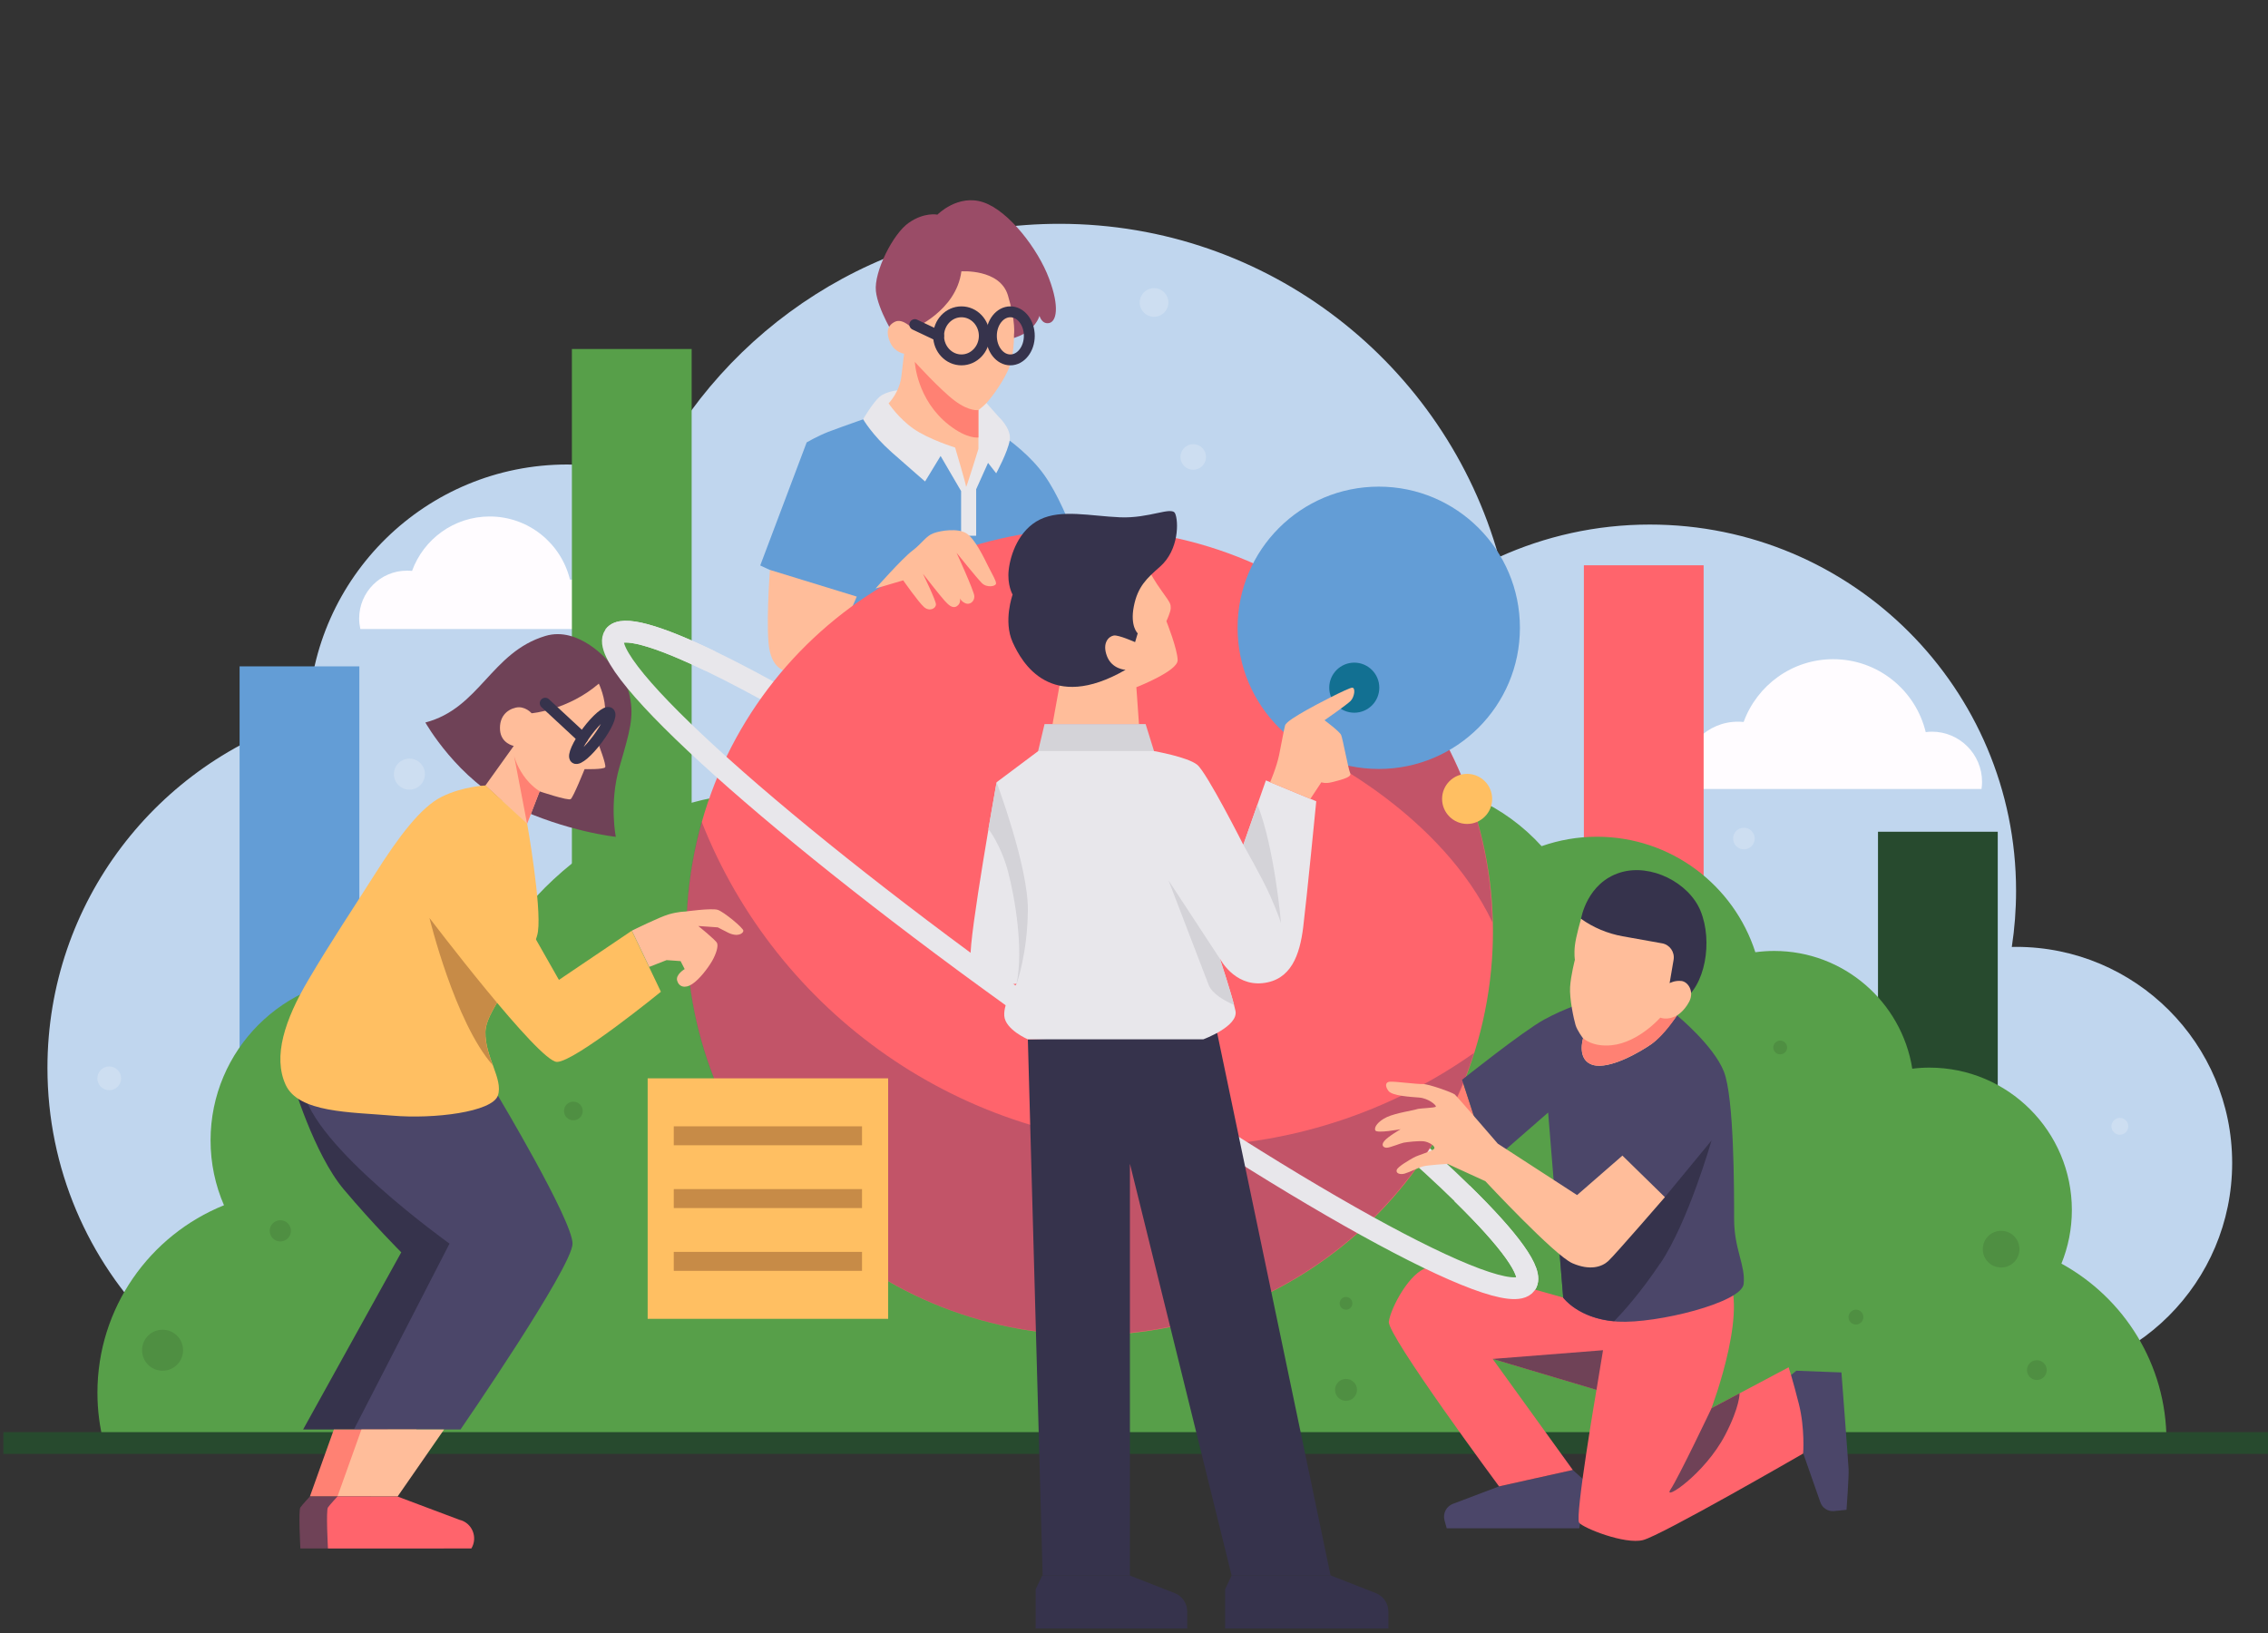 <svg width="250" height="180" viewBox="0 0 250 180" fill="none" xmlns="http://www.w3.org/2000/svg">
<rect x="0" y="0" width="250" height="180" fill="#333333" stroke="none"/>
<g clip-path="url(#clip0_42_4280)">
<path d="M222.23 104.37C222.07 104.37 221.92 104.37 221.76 104.38C222.07 102.36 222.23 100.29 222.23 98.19C222.23 75.89 204.15 57.82 181.86 57.82C175.93 57.82 170.3 59.11 165.22 61.41C159.3 40.22 139.861 24.67 116.781 24.67C96.99 24.67 79.88 36.1 71.671 52.71C68.8 51.74 65.721 51.2 62.52 51.2C46.99 51.2 34.37 63.6 33.98 79.03C17.351 84.02 5.23 99.44 5.23 117.7C5.23 140 23.311 158.07 45.6 158.07C67.891 158.07 85.971 139.99 85.971 117.7C85.971 116.66 85.921 115.63 85.841 114.6C94.371 121.26 105.111 125.24 116.771 125.24C127.531 125.24 137.5 121.86 145.67 116.11C152.27 129.41 165.99 138.56 181.85 138.56C188.1 138.56 194.01 137.14 199.29 134.61C202.09 144.64 211.3 152.01 222.23 152.01C235.38 152.01 246.05 141.35 246.05 128.19C246.05 115.03 235.39 104.37 222.23 104.37Z" fill="#C0D6EE"/>
<path d="M68.17 69.35C68.2 69.13 68.22 68.9 68.22 68.66C68.22 66.01 66.07 63.86 63.42 63.86C63.22 63.86 63.02 63.88 62.83 63.9C61.86 59.9 58.27 56.93 53.98 56.93C50.04 56.93 46.69 59.43 45.42 62.93C45.24 62.91 45.05 62.9 44.86 62.9C41.95 62.9 39.59 65.26 39.59 68.17C39.59 68.57 39.64 68.96 39.72 69.33H68.15L68.17 69.35Z" fill="#FFFCFF"/>
<path d="M39.61 73.45H26.41V122.12H39.61V73.45Z" fill="#639DD6"/>
<path d="M218.42 86.97C218.46 86.71 218.48 86.45 218.48 86.18C218.48 83.13 216.001 80.65 212.951 80.65C212.721 80.65 212.491 80.67 212.271 80.7C211.161 76.09 207.02 72.66 202.07 72.66C197.53 72.66 193.671 75.55 192.201 79.58C191.991 79.56 191.78 79.55 191.56 79.55C188.2 79.55 185.48 82.27 185.48 85.63C185.48 86.09 185.54 86.54 185.63 86.97H218.41H218.42Z" fill="#FFFCFF"/>
<path d="M76.24 38.47H63.04V102.7H76.24V38.47Z" fill="#579F49"/>
<path d="M187.79 62.31H174.59V126.54H187.79V62.31Z" fill="#FF646C"/>
<path d="M220.21 91.68H207.01V139.24H220.21V91.68Z" fill="#274A2E"/>
<path d="M227.23 139.28C227.97 137.46 228.38 135.47 228.38 133.38C228.38 124.71 221.35 117.68 212.68 117.68C212.04 117.68 211.41 117.72 210.79 117.8C209.62 110.45 203.25 104.82 195.57 104.82C194.86 104.82 194.17 104.87 193.49 104.96C191.12 97.58 184.2 92.23 176.03 92.23C173.89 92.23 171.84 92.6 169.93 93.27C165.91 88.84 160.1 86.06 153.65 86.06C141.51 86.06 131.66 95.9 131.66 108.05C131.66 115.11 134.99 121.38 140.16 125.41H121.96C121.99 124.79 122.01 124.16 122.01 123.52C122.01 103.47 105.76 87.23 85.71 87.23C70.45 87.23 57.4 96.65 52.03 109.99C51.96 109.94 51.89 109.89 51.82 109.84V111.12C48.85 108.96 45.19 107.68 41.23 107.68C31.28 107.68 23.21 115.75 23.21 125.7C23.21 128.24 23.74 130.66 24.69 132.85C16.51 136.15 10.74 144.15 10.74 153.51C10.74 155.42 10.98 157.28 11.44 159.05H238.81C238.81 158.97 238.81 158.89 238.81 158.82C238.81 150.39 234.13 143.06 227.22 139.28H227.23ZM51.21 140.71C51.42 140.57 51.62 140.43 51.82 140.29V141.62C51.63 141.31 51.42 141.01 51.21 140.71Z" fill="#579F49"/>
<path d="M0.37 159.06H250.37" stroke="#274A2E" stroke-width="2.4" stroke-miterlimit="10"/>
<path d="M67.72 70.08C68.55 68.92 72.38 70.02 78.28 72.86C88.37 77.72 104.5 87.66 122.01 100.11C138.85 112.09 153.09 123.63 161.18 131.55C166.42 136.68 169.08 140.3 168.2 141.53" stroke="#E8E7EB" stroke-width="2.4" stroke-miterlimit="10"/>
<path d="M97.05 45.55C97.05 45.55 92.43 47.16 91.28 47.61C90.13 48.06 88.92 48.76 88.92 48.76L83.8 62.33L84.88 62.83L95.65 75.37L120.15 64.34C120.15 64.34 118.04 56.51 115.13 52.39C112.22 48.27 106.46 45.56 106.46 45.56H97.05V45.55Z" fill="#639DD6"/>
<path d="M161.17 119.01L157.86 109.37L154.54 123.83L163.35 125.71L161.17 119.01Z" fill="#FF8173"/>
<path d="M94.44 65.76L84.87 62.82C84.87 62.82 84.34 69.75 84.87 71.86C85.4 73.97 86.68 74.12 88.64 74.57C90.6 75.02 94.44 65.76 94.44 65.76Z" fill="#FFBD9A"/>
<path d="M163.456 112.558C168.89 88.624 153.891 64.816 129.957 59.383C106.022 53.95 82.215 68.948 76.781 92.882C71.348 116.817 86.346 140.624 110.281 146.058C134.215 151.491 158.023 136.493 163.456 112.558Z" fill="#FF646C"/>
<path opacity="0.3" d="M164.51 101.67C164.3 92.38 161.24 83.8 156.17 76.76C150.04 79.45 145.36 83.28 145.36 83.28C145.36 83.28 158.89 89.78 164.51 101.67Z" fill="#33305D"/>
<path opacity="0.3" d="M129.93 126.39C106.03 126.39 85.59 111.55 77.34 90.57C76.25 94.43 75.65 98.49 75.65 102.69C75.65 127.23 95.55 147.13 120.09 147.13C139.97 147.13 156.81 134.07 162.48 116.06C153.28 122.56 142.05 126.38 129.92 126.38L129.93 126.39Z" fill="#33305D"/>
<path d="M99.211 42.99C99.211 42.99 97.701 43.09 96.951 43.74C96.201 44.39 95.141 46.21 95.141 46.21C95.141 46.21 96.141 47.95 98.301 49.86C100.461 51.77 101.971 53.07 101.971 53.07L103.681 50.26L105.941 54.13V59.05H107.601V53.93L108.911 51.02L109.811 52.17C109.811 52.17 111.081 49.84 111.301 48.54C111.521 47.25 110.081 45.94 110.081 45.94L108.161 43.78L99.221 42.98L99.211 42.99Z" fill="#E8E7EB"/>
<path d="M98.66 37.14C98.66 37.14 96.781 34.2 96.55 32.09C96.32 29.98 98.43 25.76 100.17 24.56C101.9 23.35 103.331 23.66 103.331 23.66C103.331 23.66 105.591 21.35 108.401 22.3C111.211 23.25 114.431 27.47 115.631 30.69C116.841 33.9 116.431 35.46 115.631 35.61C114.831 35.76 114.581 34.81 114.581 34.81C114.581 34.81 114.031 36.97 110.811 37.47C107.601 37.97 98.66 37.14 98.66 37.14Z" fill="#9A4C67"/>
<path d="M174.28 101.27C174.28 101.27 174.91 97.28 178.65 96.16C182 95.16 186.16 97.3 187.44 100.38C188.83 103.74 187.99 108.78 185.33 110.39C182.67 112 174.28 101.27 174.28 101.27Z" fill="#36334C"/>
<path d="M196.99 151.92L198.01 151.09L202.98 151.28C202.98 151.28 203.73 161.11 203.77 161.94C203.81 162.77 203.54 166.42 203.54 166.42L202.16 166.56C201.5 166.62 200.88 166.23 200.66 165.6L198.78 160.23L197 151.92H196.99Z" fill="#4B4669"/>
<path d="M165.24 163.84L160.16 165.76C159.42 166.04 159.02 166.83 159.23 167.59L159.47 168.46H174.081L174.931 163.44L173.371 162.03L165.24 163.84Z" fill="#4B4669"/>
<path d="M172.32 143.03C172.32 143.03 159.42 139.27 157.41 139.71C155.4 140.15 153.29 144.19 153.09 145.68C152.89 147.17 165.24 163.84 165.24 163.84L173.37 162.03L164.53 149.78L175.98 153.19C175.98 153.19 173.57 167.25 174.07 167.85C174.57 168.45 179.09 170.26 181.1 169.76C183.11 169.26 198.76 160.22 198.76 160.22C198.76 160.22 198.97 157.45 198.29 154.76C197.61 152.06 197.16 150.71 197.16 150.71L188.65 155.23C188.65 155.23 193.24 143.18 189.93 140.02C186.62 136.86 172.31 143.03 172.31 143.03H172.32Z" fill="#FF646C"/>
<path d="M184.86 111.93C184.86 111.93 188.89 115.24 190.02 118.11C191.15 120.97 191.15 131.06 191.15 134.38C191.15 137.7 192.43 139.5 192.2 141.54C191.97 143.58 182.63 145.91 178.34 145.68C174.05 145.45 172.31 143.04 172.31 143.04L170.65 122.63L164.17 128.28L161.16 119.02C161.16 119.02 167.86 113.67 170.2 112.39C172.53 111.11 174.87 110.4 174.87 110.4L184.85 111.94L184.86 111.93Z" fill="#4B4669"/>
<path d="M183.01 139.27C186.1 134.68 188.66 125.71 188.66 125.71L183.51 131.96L176.69 134.29L171.62 134.58L172.31 143.03C172.31 143.03 173.94 145.28 177.93 145.63C178.9 144.63 180.84 142.49 183 139.26L183.01 139.27Z" fill="#36334C"/>
<path d="M46.89 79.64C46.89 79.64 50.45 85.97 56.48 88.83C62.51 91.69 67.88 92.24 67.88 92.24C67.88 92.24 67.13 88.52 68.28 84.56C69.43 80.59 69.89 79.09 69.43 76.78C68.98 74.47 67.12 72.96 67.12 72.96C67.12 72.96 63.85 68.97 60.11 70.1C54.13 71.9 52.88 78.08 46.88 79.64H46.89Z" fill="#6F4257"/>
<path d="M32.23 119.16C32.23 119.16 34.59 127.19 37.901 131.11C41.211 135.03 44.23 138.04 44.23 138.04L33.41 157.57H42.73L52.27 136.23L41.73 120.06L32.24 119.16H32.23Z" fill="#36334C"/>
<path d="M54.88 120.76C54.88 120.76 63.11 134.52 63.11 137.08C63.11 139.64 50.76 157.57 50.76 157.57H39.01L49.55 137.08C49.55 137.08 34.34 126.23 33.43 120.06C32.53 113.88 54.87 120.76 54.87 120.76H54.88Z" fill="#4B4669"/>
<path d="M66.01 75.36C66.01 75.36 66.8 76.98 66.7 78.61C66.6 80.24 65.99 82.08 65.99 82.08C65.99 82.08 66.85 84.3 66.71 84.57C66.57 84.83 64.44 84.78 64.44 84.78C64.44 84.78 63.2 87.87 62.91 88.08C62.63 88.29 59.48 87.23 59.48 87.23L58.09 90.81L53.5 86.59L56.63 82.22C56.63 82.22 55.24 81.96 55.12 80.49C55.01 79.02 55.85 78.23 56.85 78C57.87 77.77 58.6 78.62 58.6 78.62C58.6 78.62 62.57 78.3 66 75.36H66.01Z" fill="#FFBD9A"/>
<path d="M53.51 86.58C53.51 86.58 51.01 86.68 48.7 87.82C46.39 88.96 43.93 92.24 41.32 96.36C38.71 100.48 36.6 103.59 33.99 108.01C31.38 112.43 30.07 116.45 31.48 119.56C32.89 122.67 38.61 122.57 43.23 122.97C47.85 123.37 54.26 122.57 54.88 120.76C55.5 118.95 53.45 116.54 53.51 113.73C53.57 110.92 58.9 105.6 59.3 102.68C59.7 99.77 58.11 90.79 58.11 90.79L53.52 86.57L53.51 86.58Z" fill="#FFBF62"/>
<path d="M47.34 101.18C47.34 101.18 50.13 112.67 54.32 117.42C53.91 116.3 53.47 115.06 53.5 113.74C53.53 112.33 54.89 110.28 56.29 108.22L47.34 101.19V101.18Z" fill="#C78B47"/>
<path d="M53.51 93.75L61.61 108.01L69.64 102.59L72.85 109.32C72.85 109.32 63.39 117.03 61.4 117.05C59.41 117.08 47.34 101.18 47.34 101.18L53.5 93.75H53.51Z" fill="#FFBF62"/>
<path d="M69.641 102.59C69.641 102.59 72.681 101.08 73.731 100.78C74.781 100.48 75.501 100.48 75.501 100.48C75.501 100.48 78.441 100.07 79.121 100.29C79.801 100.52 81.941 102.29 81.941 102.59C81.941 102.89 81.301 103.34 80.211 102.78L79.121 102.22L76.971 102.07C76.971 102.07 78.891 103.61 79.041 103.95C79.191 104.29 78.961 105.12 78.481 105.95C77.991 106.78 77.091 107.95 76.301 108.47C75.511 109 74.831 108.77 74.641 108.09C74.451 107.41 75.471 106.82 75.471 106.82L75.021 105.94L73.481 105.83L71.561 106.58L69.651 102.59H69.641Z" fill="#FFBD9A"/>
<path d="M59.5 87.22C59.5 87.22 58.52 86.67 57.69 85.46C56.86 84.25 56.66 83.28 56.66 83.28L58.1 90.8L59.49 87.22H59.5Z" fill="#FF8173"/>
<path d="M36.8 157.57L34.16 164.95H40.79L45.91 157.57H36.8Z" fill="#FF8173"/>
<path d="M39.84 157.57L37.2 164.95H43.83L48.95 157.57H39.84Z" fill="#FFBD9A"/>
<path d="M34.16 164.95C34.16 164.95 33.33 165.85 33.11 166.16C32.88 166.46 33.11 170.68 33.11 170.68H48.92C49.66 169.45 49 167.85 47.6 167.52L40.79 164.96H34.16V164.95Z" fill="#6F4257"/>
<path d="M37.2 164.95C37.2 164.95 36.37 165.85 36.15 166.16C35.92 166.46 36.15 170.68 36.15 170.68H51.96C52.7 169.45 52.04 167.85 50.64 167.52L43.83 164.96H37.2V164.95Z" fill="#FF646C"/>
<path d="M65.85 81.49C64.81 82.88 63.72 83.81 63.41 83.58C63.1 83.35 63.68 82.03 64.72 80.65C65.76 79.26 66.85 78.33 67.16 78.56C67.47 78.79 66.89 80.11 65.85 81.49Z" stroke="#36334C" stroke-width="1.2" stroke-miterlimit="10"/>
<path d="M64.23 81.34L60.1 77.51" stroke="#36334C" stroke-width="1.2" stroke-miterlimit="10" stroke-linecap="round"/>
<path d="M174.28 101.27C174.28 101.27 173.72 103.19 173.6 104.21C173.49 105.23 173.6 105.79 173.6 105.79C173.6 105.79 173.15 107.52 173.07 108.8C172.99 110.08 173.48 112.34 173.67 112.98C173.86 113.62 174.5 114.45 174.5 114.45C174.5 114.45 173.75 116.86 175.59 117.39C177.44 117.92 180.86 115.92 182.03 115.09C183.2 114.26 184.85 111.93 184.85 111.93C184.85 111.93 185.64 111.49 186.21 110.39C186.77 109.29 186.08 108.21 185.34 108.13C184.6 108.05 184.04 108.37 184.04 108.37L184.48 105.79C184.62 104.94 184.06 104.13 183.21 103.98L178.85 103.2C177.2 102.9 175.64 102.25 174.28 101.28V101.27Z" fill="#FFBD9A"/>
<path d="M183.01 112.17C183.01 112.17 180.63 114.9 177.67 115.21C175.51 115.44 174.51 114.44 174.51 114.44C174.51 114.44 173.76 116.85 175.6 117.38C177.45 117.91 180.86 115.89 182.04 115.08C183.52 114.07 184.86 111.92 184.86 111.92C183.82 112.52 183.01 112.17 183.01 112.17Z" fill="#FF8173"/>
<path d="M178.85 127.39L183.52 131.96C183.52 131.96 178 138.34 177.29 138.99C176.59 139.64 175.28 140.09 173.32 139.24C171.36 138.39 163.73 130.2 163.73 130.2L159.56 128.29C159.56 128.29 157.36 128.42 156.84 128.57C156.31 128.72 155.37 129.21 154.84 129.36C154.31 129.51 153.84 129.32 153.96 128.96C154.07 128.6 155.3 127.89 155.8 127.61C156.29 127.32 157.92 126.89 158.09 126.61C158.26 126.33 157.49 125.86 156.92 125.8C156.36 125.74 155.13 125.88 154.74 125.95C154.34 126.03 153.21 126.51 152.86 126.51C152.51 126.51 152.2 126.26 152.58 125.78C152.96 125.3 154.39 124.47 154.39 124.47C154.39 124.47 151.77 124.96 151.6 124.6C151.43 124.24 151.92 123.58 152.88 123.13C153.84 122.68 155.89 122.38 156.18 122.26C156.46 122.15 158.19 122.13 158.27 121.98C158.35 121.83 157.46 121.06 156.44 120.98C155.42 120.9 153.46 120.79 153.05 120.25C152.64 119.7 152.71 119.26 153.22 119.23C153.73 119.19 156.18 119.51 156.82 119.49C157.46 119.47 160.1 120.42 160.36 120.64C160.62 120.86 165.1 126.06 165.1 126.06L173.84 131.73L178.86 127.36L178.85 127.39Z" fill="#FFBD9A"/>
<path d="M175.98 153.2L176.7 148.83L164.54 149.79L175.98 153.2Z" fill="#6F4257"/>
<path d="M188.66 155.23C188.66 155.23 185.04 162.84 184.14 164.19C183.24 165.55 187.89 162.53 190.17 158.16C191.8 155.02 191.75 153.58 191.75 153.58L188.66 155.22V155.23Z" fill="#6F4257"/>
<path d="M105.971 29.91C105.971 29.91 110.211 29.61 111.101 32.55C111.991 35.49 111.771 36.92 111.771 36.92C111.771 36.92 111.831 39.25 111.101 40.84C110.381 42.42 108.961 44.3 108.401 44.75L107.851 45.21V49.48C107.851 49.48 106.491 53.9 106.491 53.65C106.491 53.4 105.281 49.33 105.281 49.33C105.281 49.33 102.371 48.43 100.711 47.27C99.051 46.12 97.951 44.46 97.951 44.46C97.951 44.46 99.16 43.25 99.361 41.45C99.561 39.64 99.66 38.99 99.66 38.99C99.66 38.99 98.621 38.85 98.131 37.76C97.641 36.67 97.79 35.88 98.66 35.46C99.531 35.05 100.621 36.25 100.621 36.25C100.621 36.25 105.401 34.29 105.971 29.92V29.91Z" fill="#FFBD9A"/>
<path d="M107.85 45.2C107.85 45.2 106.87 45.39 105.25 44.18C103.63 42.97 100.84 39.89 100.84 39.89C100.84 39.89 101.03 44.05 104.61 46.85C106.65 48.44 107.85 48.22 107.85 48.22V45.21V45.2Z" fill="#FF8173"/>
<path d="M96.53 64.85C96.53 64.85 99.46 61.54 100.56 60.71C101.66 59.88 102.06 59.08 102.89 58.78C103.72 58.47 105.56 58.2 106.51 58.78C107.46 59.36 108.48 61.51 108.95 62.46C109.42 63.41 109.82 64.02 109.79 64.33C109.76 64.64 108.78 64.82 108.23 64.27C107.68 63.72 105.44 60.93 105.44 60.93C105.44 60.93 107.37 65.13 107.4 65.71C107.43 66.29 106.91 66.69 106.45 66.51C105.99 66.33 105.81 65.96 105.81 65.96C105.81 65.96 105.96 66.51 105.47 66.82C104.98 67.13 104.52 66.64 104.12 66.21C103.72 65.78 101.73 63.24 101.73 63.24C101.73 63.24 103.19 66.21 103.17 66.64C103.15 67.07 102.47 67.44 101.86 66.92C101.25 66.39 99.56 63.97 99.56 63.97L96.54 64.86L96.53 64.85Z" fill="#FFBD9A"/>
<path d="M108.5 37.02C108.5 38.48 107.37 39.67 105.98 39.67C104.59 39.67 103.46 38.48 103.46 37.02C103.46 35.56 104.59 34.37 105.98 34.37C107.37 34.37 108.5 35.56 108.5 37.02Z" stroke="#36334C" stroke-width="1.2" stroke-miterlimit="10"/>
<path d="M111.37 39.67C112.525 39.67 113.46 38.483 113.46 37.02C113.46 35.556 112.525 34.37 111.37 34.37C110.216 34.37 109.28 35.556 109.28 37.02C109.28 38.483 110.216 39.67 111.37 39.67Z" stroke="#36334C" stroke-width="1.2" stroke-miterlimit="10"/>
<path d="M109.27 37.02H108.5" stroke="#36334C" stroke-width="1.2" stroke-miterlimit="10"/>
<path d="M103.46 37.02L100.84 35.78" stroke="#36334C" stroke-width="1.2" stroke-miterlimit="10" stroke-linecap="round"/>
<path d="M151.98 84.76C160.573 84.76 167.54 77.794 167.54 69.2C167.54 60.606 160.573 53.64 151.98 53.64C143.386 53.64 136.42 60.606 136.42 69.2C136.42 77.794 143.386 84.76 151.98 84.76Z" fill="#639DD6"/>
<path d="M164.48 88.06C164.48 89.59 163.24 90.82 161.72 90.82C160.2 90.82 158.96 89.58 158.96 88.06C158.96 86.54 160.2 85.3 161.72 85.3C163.24 85.3 164.48 86.54 164.48 88.06Z" fill="#FFBF62"/>
<path d="M152.04 75.8C152.04 77.33 150.801 78.56 149.281 78.56C147.761 78.56 146.521 77.32 146.521 75.8C146.521 74.28 147.761 73.04 149.281 73.04C150.801 73.04 152.04 74.28 152.04 75.8Z" fill="#127092"/>
<path d="M161.17 131.56C166.41 136.69 169.07 140.31 168.19 141.54C165.95 144.69 141.65 131.24 113.9 111.51C86.16 91.78 65.48 73.23 67.72 70.08C68.55 68.92 72.38 70.02 78.28 72.86" stroke="#E8E7EB" stroke-width="2.4" stroke-miterlimit="10"/>
<path d="M134.17 113.87L146.67 173.66H135.76L124.55 128.27V173.66H114.93L113.3 114.57L134.17 113.87Z" fill="#36334C"/>
<path d="M126.799 63.15C126.799 63.15 127.23 64.01 128.14 65.26C129.05 66.51 129.049 66.6 129.049 67.03C129.049 67.46 128.57 68.47 128.57 68.47C128.57 68.47 129.81 71.58 129.81 72.78C129.81 73.98 125.26 75.75 125.26 75.75L125.549 79.82H116.02L119.039 63.16H126.799V63.15Z" fill="#FFBD9A"/>
<path d="M124.07 73.83C124.07 73.83 122.56 73.78 122.01 72.3C121.46 70.82 122.25 70.13 122.78 70.05C123.3 69.97 125.12 70.78 125.12 70.78L125.41 69.81C125.41 69.81 124.55 69.04 124.98 66.84C125.41 64.64 126.43 63.73 127.85 62.48C130 60.6 129.91 57.4 129.53 56.59C129.15 55.78 126.71 57.16 123.45 57.02C120.19 56.88 116.99 56.11 114.64 57.26C112.29 58.41 111.38 61.14 111.19 62.81C111 64.49 111.62 65.54 111.62 65.54C111.62 65.54 110.57 68.45 111.62 70.78C112.67 73.11 115.81 78.59 124.07 73.83Z" fill="#36334C"/>
<path d="M115.14 79.81L114.43 82.8H127.21L126.28 79.81H115.14Z" fill="#D4D3D8"/>
<path d="M114.43 82.8L109.86 86.22C109.86 86.22 106.8 103.27 106.99 105.56C107.18 107.86 109 108.24 109.86 108.43C110.72 108.62 112.06 108.43 112.06 108.43C112.06 108.43 110.59 110.44 110.7 111.97C110.81 113.5 113.3 114.56 113.3 114.56H132.64C132.64 114.56 136.57 113.12 136.18 111.4C135.8 109.68 134.46 105.65 134.46 105.65C134.46 105.65 136.01 108.69 139.16 108.37C142.31 108.05 143.27 105.27 143.65 102.21C144.03 99.15 145.09 88.32 145.09 88.32L139.54 86.02L137.05 93.11C137.05 93.11 133.03 85.16 131.97 84.3C130.92 83.44 127.21 82.79 127.21 82.79H114.43V82.8Z" fill="#E8E7EB"/>
<path d="M135.76 173.66L135.04 175.19V179.5H153.04V177.64C153.04 176.74 152.49 175.93 151.65 175.6L146.67 173.65H135.75L135.76 173.66Z" fill="#36334C"/>
<path d="M114.88 173.66L114.16 175.19V179.5H130.87V177.64C130.87 176.74 130.32 175.93 129.48 175.6L124.5 173.65H114.88V173.66Z" fill="#36334C"/>
<path d="M134.46 105.67L128.81 97.05C128.81 97.05 132.64 107.01 133.22 108.54C133.61 109.58 135.1 110.37 136.03 110.77C135.53 108.85 134.46 105.67 134.46 105.67Z" fill="#D4D3D8"/>
<path d="M137.05 93.12C137.05 93.12 139.13 96.76 139.99 98.69C140.85 100.62 141.21 101.77 141.21 101.77C141.21 101.77 140.5 93.45 138.61 88.69L137.05 93.13V93.12Z" fill="#D4D3D8"/>
<path d="M112.06 108.44C112.06 108.44 113.26 105.14 113.3 100.32C113.35 95.51 109.85 86.22 109.85 86.22L108.95 91.37C108.95 91.37 110.34 93.14 111.12 96.09C111.9 99.03 112.84 104.71 112.05 108.44H112.06Z" fill="#D4D3D8"/>
<path d="M140 86.23C140 86.23 140.72 84.57 141 83.2C141.28 81.83 141.54 80.36 141.65 79.97C141.76 79.57 142.99 78.86 143.96 78.3C144.93 77.74 148.65 75.8 149.05 75.8C149.45 75.8 149.3 76.84 148.87 77.27C148.44 77.7 146 79.39 146 79.39C146 79.39 147.65 80.61 147.83 81.01C148.01 81.41 148.62 84.78 148.84 85.25C149.06 85.72 147.4 86.06 146.76 86.23C146.11 86.4 145.65 86.23 145.65 86.23L144.44 88.06L140.01 86.23H140Z" fill="#FFBD9A"/>
<path d="M30.901 136.84C31.547 136.84 32.071 136.316 32.071 135.67C32.071 135.024 31.547 134.5 30.901 134.5C30.254 134.5 29.73 135.024 29.73 135.67C29.73 136.316 30.254 136.84 30.901 136.84Z" fill="#4F8F42"/>
<path d="M20.18 148.83C20.18 150.08 19.17 151.09 17.92 151.09C16.67 151.09 15.66 150.08 15.66 148.83C15.66 147.58 16.67 146.57 17.92 146.57C19.17 146.57 20.18 147.58 20.18 148.83Z" fill="#4F8F42"/>
<path d="M63.2 123.49C63.769 123.49 64.23 123.029 64.23 122.46C64.23 121.891 63.769 121.43 63.2 121.43C62.631 121.43 62.17 121.891 62.17 122.46C62.17 123.029 62.631 123.49 63.2 123.49Z" fill="#4F8F42"/>
<path d="M148.37 154.41C149.038 154.41 149.58 153.868 149.58 153.2C149.58 152.532 149.038 151.99 148.37 151.99C147.702 151.99 147.16 152.532 147.16 153.2C147.16 153.868 147.702 154.41 148.37 154.41Z" fill="#4F8F42"/>
<path d="M149.07 143.66C149.07 144.05 148.76 144.36 148.37 144.36C147.98 144.36 147.67 144.05 147.67 143.66C147.67 143.27 147.98 142.96 148.37 142.96C148.76 142.96 149.07 143.27 149.07 143.66Z" fill="#4F8F42"/>
<path d="M196.99 115.46C196.99 115.88 196.65 116.22 196.23 116.22C195.81 116.22 195.47 115.88 195.47 115.46C195.47 115.04 195.81 114.7 196.23 114.7C196.65 114.7 196.99 115.04 196.99 115.46Z" fill="#4F8F42"/>
<path d="M222.601 137.69C222.601 138.81 221.701 139.71 220.581 139.71C219.461 139.71 218.561 138.81 218.561 137.69C218.561 136.57 219.461 135.67 220.581 135.67C221.701 135.67 222.601 136.57 222.601 137.69Z" fill="#4F8F42"/>
<path d="M205.4 145.18C205.4 145.63 205.03 146 204.58 146C204.13 146 203.76 145.63 203.76 145.18C203.76 144.73 204.13 144.36 204.58 144.36C205.03 144.36 205.4 144.73 205.4 145.18Z" fill="#4F8F42"/>
<path d="M225.61 151.02C225.61 151.62 225.12 152.11 224.52 152.11C223.92 152.11 223.43 151.62 223.43 151.02C223.43 150.42 223.92 149.93 224.52 149.93C225.12 149.93 225.61 150.42 225.61 151.02Z" fill="#4F8F42"/>
<path d="M45.13 87.04C46.074 87.04 46.84 86.274 46.84 85.33C46.84 84.386 46.074 83.62 45.13 83.62C44.185 83.62 43.42 84.386 43.42 85.33C43.42 86.274 44.185 87.04 45.13 87.04Z" fill="#CDDEF1"/>
<path d="M13.351 118.86C13.351 119.58 12.761 120.17 12.04 120.17C11.32 120.17 10.73 119.58 10.73 118.86C10.73 118.14 11.32 117.55 12.04 117.55C12.761 117.55 13.351 118.14 13.351 118.86Z" fill="#CDDEF1"/>
<path d="M127.21 34.92C128.083 34.92 128.79 34.213 128.79 33.34C128.79 32.467 128.083 31.76 127.21 31.76C126.337 31.76 125.63 32.467 125.63 33.34C125.63 34.213 126.337 34.92 127.21 34.92Z" fill="#CDDEF1"/>
<path d="M131.53 51.78C132.309 51.78 132.94 51.149 132.94 50.37C132.94 49.591 132.309 48.96 131.53 48.96C130.751 48.96 130.12 49.591 130.12 50.37C130.12 51.149 130.751 51.78 131.53 51.78Z" fill="#CDDEF1"/>
<path d="M193.42 92.43C193.42 93.09 192.89 93.62 192.23 93.62C191.57 93.62 191.04 93.09 191.04 92.43C191.04 91.77 191.57 91.24 192.23 91.24C192.89 91.24 193.42 91.77 193.42 92.43Z" fill="#CDDEF1"/>
<path d="M234.6 124.15C234.6 124.66 234.18 125.08 233.67 125.08C233.16 125.08 232.74 124.66 232.74 124.15C232.74 123.64 233.16 123.22 233.67 123.22C234.18 123.22 234.6 123.64 234.6 124.15Z" fill="#CDDEF1"/>
<path d="M97.901 118.86H71.391V145.37H97.901V118.86Z" fill="#FFBF62"/>
<path d="M95.02 124.15H74.27V126.24H95.02V124.15Z" fill="#C78B47"/>
<path d="M95.02 131.07H74.27V133.16H95.02V131.07Z" fill="#C78B47"/>
<path d="M95.02 137.99H74.27V140.08H95.02V137.99Z" fill="#C78B47"/>
</g>
<defs>
<clipPath id="clip0_42_4280">
<rect width="250" height="180" fill="white"/>
</clipPath>
</defs>
</svg>
